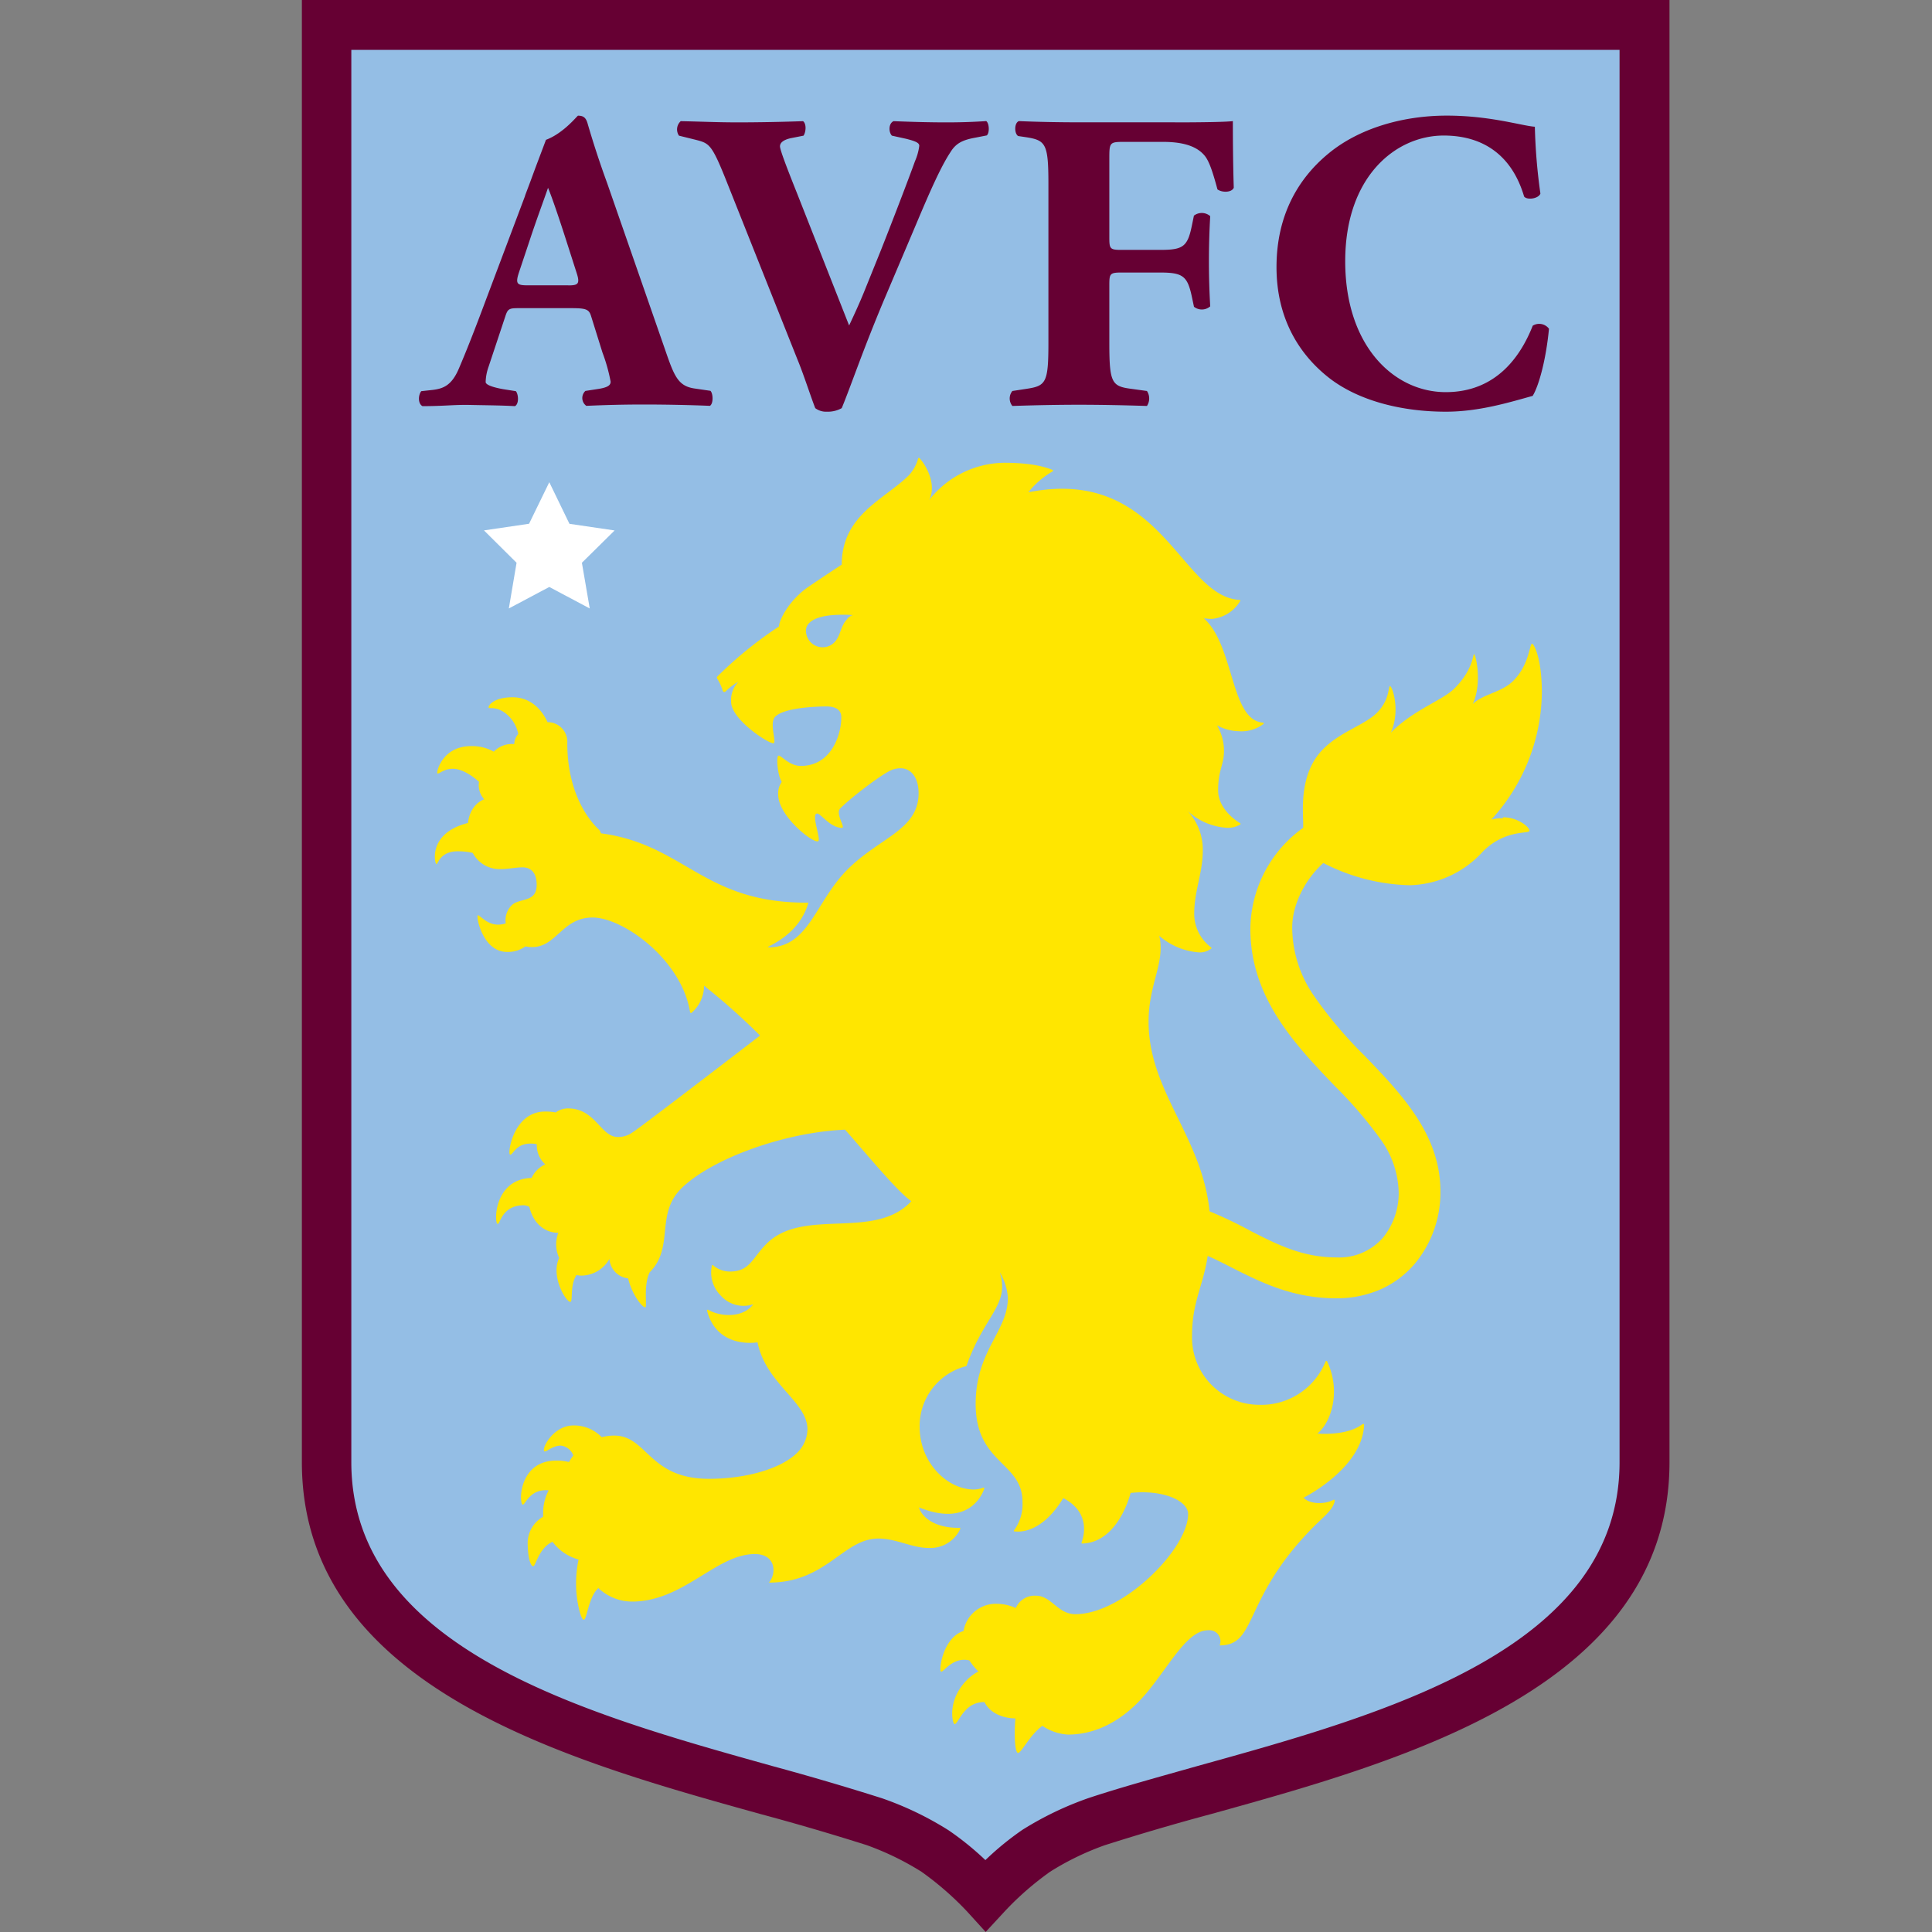 <svg width="32" height="32" fill="none" xmlns="http://www.w3.org/2000/svg">
  <rect width="100%" height="100%" fill="#808080" stroke="none"/>
  <g clip-path="url(#a)">
    <path d="M5 0v24.218c0 3.718 4.383 4.935 7.584 5.825a41.02 41.02 0 0 1 1.771.518c.318.114.623.262.909.442.275.196.53.418.76.664l.302.332.305-.33c.23-.248.485-.47.76-.666.285-.18.589-.327.906-.44a39.76 39.76 0 0 1 1.771-.519c3.2-.889 7.584-2.106 7.584-5.826V0H5Z" fill="#603"/>
    <path d="M26.825 24.218c0 3.091-3.87 4.167-6.981 5.03-.65.184-1.266.352-1.81.532a5.39 5.39 0 0 0-1.103.53c-.217.15-.42.316-.61.499a4.832 4.832 0 0 0-.61-.494 5.33 5.33 0 0 0-1.102-.53 44.67 44.67 0 0 0-1.81-.532c-3.109-.869-6.98-1.944-6.98-5.036V.826h21.006v23.392Z" fill="#94BEE5"/>
    <path d="m8.428 10.078.67-.356.67.356-.13-.757.542-.535-.748-.11-.334-.689-.335.688-.747.11.54.536-.128.757Z" fill="#fff"/>
    <path d="M16.332 2.006a9.71 9.71 0 0 1-.659.021c-.27 0-.538-.007-.872-.02-.085.035-.085.183-.028.24l.227.05c.17.042.226.07.226.118a.91.91 0 0 1-.071.255c-.085.241-.39 1.035-.567 1.481l-.269.666c-.085.212-.198.453-.255.574l-.236-.599-.626-1.589c-.17-.425-.283-.722-.283-.779 0-.057.05-.106.177-.135l.213-.042c.042-.063.05-.198-.008-.24a31.99 31.99 0 0 1-1.063.02c-.367 0-.602-.013-.963-.02a.184.184 0 0 0-.029.24l.283.07c.227.06.262.071.531.752l1.148 2.884c.1.24.22.616.295.807a.295.295 0 0 0 .191.059.473.473 0 0 0 .248-.059c.163-.397.348-.956.709-1.813l.521-1.228c.241-.574.418-.97.574-1.204.092-.15.213-.2.414-.236l.184-.036c.05-.042.042-.212-.014-.24m3.13.023h-1.584c-.34 0-.695-.007-1-.02-.078.028-.078.205-.013.247l.141.021c.319.051.361.114.361.773v2.636c0 .658-.042.708-.361.757l-.236.036a.196.196 0 0 0 0 .248c.425-.014.779-.02 1.102-.02.324 0 .687.006 1.127.02a.225.225 0 0 0 0-.248l-.262-.036c-.32-.042-.361-.099-.361-.757v-.957c0-.19.007-.212.198-.212h.643c.376 0 .453.059.525.397l.036.17a.21.21 0 0 0 .269-.007 12.992 12.992 0 0 1 0-1.494.213.213 0 0 0-.27-.008l-.035.17c-.071.348-.15.397-.525.397h-.643c-.191 0-.198-.02-.198-.213V2.64c0-.275 0-.29.236-.29h.655c.36 0 .574.085.694.236.071.092.128.262.206.551.085.059.24.05.27-.028-.015-.473-.015-.985-.015-1.103-.099.014-.502.021-.956.021m5.924 3.365c-.19.483-.588 1.103-1.442 1.103s-1.665-.76-1.665-2.168c0-1.41.843-2.082 1.63-2.082.684 0 1.14.355 1.333 1.01.05.064.24.036.27-.049a9.408 9.408 0 0 1-.092-1.107c-.213-.014-.735-.184-1.46-.184-.734 0-1.459.213-1.962.631-.49.404-.857 1.01-.857 1.878 0 .867.39 1.47.899 1.857.503.375 1.212.538 1.906.538.551 0 1.055-.156 1.438-.262.1-.163.22-.59.27-1.112a.203.203 0 0 0-.27-.05M11.493 6.433c-.262-.042-.327-.206-.473-.63l-.965-2.774a15.518 15.518 0 0 1-.319-.971c-.028-.107-.07-.142-.162-.142-.013 0-.237.29-.531.4l-.178.472-.081.22-.087.231v.005l-.65 1.726c-.19.51-.325.85-.446 1.133-.12.284-.261.333-.431.355l-.192.021c-.05.059-.06.206.02.248.327 0 .49-.021.731-.021.295.007.551.007.8.021.07-.036.059-.198.015-.248l-.21-.033c-.199-.036-.29-.078-.29-.119a.818.818 0 0 1 .049-.255l.275-.827c.043-.134.064-.141.236-.141h.845c.248 0 .305.014.34.128l.19.608c.059.156.104.317.135.481 0 .05-.029.092-.191.119l-.227.035a.16.16 0 0 0 .015.247c.326-.014.602-.022.958-.022.355 0 .75.008 1.09.022.063-.043.05-.213.007-.249l-.273-.04ZM9.41 4.726h-.666c-.177 0-.212-.02-.149-.212l.177-.53c.107-.327.25-.71.305-.873.064.15.192.531.29.836l.184.574c.06.184.022.206-.141.206" fill="#603"/>
    <path d="M14.038 10.248c-.125.125-.108.281-.22.393a.27.27 0 0 1-.193.08.276.276 0 0 1-.276-.27v-.005c0-.14.16-.264.602-.264.058-.001.115.001.173.006a.235.235 0 0 0-.092.06m10.864 3.306a.742.742 0 0 0-.194.02 3.16 3.16 0 0 0 .836-2.105c0-.583-.137-.808-.161-.808-.044 0-.044.347-.313.616-.194.195-.5.215-.671.385.164-.355.047-.827.023-.827s-.01.252-.326.568c-.202.201-.67.347-1.052.73.163-.374.02-.768-.014-.768s0 .225-.22.443c-.202.202-.594.305-.886.597-.406.406-.333 1.022-.333 1.243v.063a2.08 2.08 0 0 0-.875 1.671c0 1.145.742 1.92 1.397 2.604.277.273.532.57.76.885.187.256.291.562.3.878.003.273-.089.538-.26.75a.96.96 0 0 1-.767.328c-.563 0-.977-.21-1.417-.434a7.222 7.222 0 0 0-.689-.33c-.125-1.24-1.01-1.984-1.01-3.141 0-.63.28-.98.177-1.422.186.162.42.259.665.275a.304.304 0 0 0 .199-.067l.001-.005a.012.012 0 0 0-.004-.01.693.693 0 0 1-.282-.557c0-.382.142-.674.142-1.053a.939.939 0 0 0-.25-.65c.173.16.393.256.626.276a.401.401 0 0 0 .245-.053.014.014 0 0 0 .004-.01.014.014 0 0 0-.004-.01c-.073-.043-.367-.24-.367-.545 0-.347.097-.413.097-.657a.843.843 0 0 0-.115-.42c.109.06.23.093.355.097a.605.605 0 0 0 .413-.119.014.014 0 0 0 .004-.006.014.014 0 0 0-.005-.014.013.013 0 0 0-.007-.003c-.542-.042-.469-1.275-.98-1.73.045.008.09.012.136.012a.613.613 0 0 0 .47-.3v-.006a.014.014 0 0 0-.006-.009h-.007c-.98-.05-1.291-2.22-3.499-1.782a1.439 1.439 0 0 1 .407-.349.014.014 0 0 0 .003-.01.015.015 0 0 0-.008-.012c-.099-.037-.31-.118-.803-.118a1.602 1.602 0 0 0-1.24.615c.119-.236-.027-.543-.16-.691a.013.013 0 0 0-.005-.004.013.013 0 0 0-.015.004.016.016 0 0 0-.004.007.671.671 0 0 1-.153.276c-.398.397-1.112.653-1.112 1.48 0 0-.232.15-.551.367-.319.218-.488.551-.488.657-.368.242-.71.52-1.023.831a.028.028 0 0 0 0 .035c.04.062.07.13.092.2a.027.027 0 0 0 .045.012.997.997 0 0 1 .212-.162.438.438 0 0 0-.119.335c0 .3.669.724.708.681.04-.042-.079-.337.023-.438.15-.15.68-.169.846-.169.165 0 .248.064.248.178 0 .283-.16.807-.671.807-.207 0-.34-.2-.375-.166-.034.033-.007.33.059.43a.333.333 0 0 0-.059.208c0 .368.604.834.666.772.042-.041-.125-.455-.02-.455.06 0 .22.236.406.236h.008a.02.02 0 0 0 .007-.004c.03-.03-.119-.236-.039-.317.204-.204.735-.602.868-.643.281-.092.43.114.43.39 0 .612-.65.734-1.181 1.268s-.636 1.286-1.304 1.286c-.092 0 .495-.16.66-.74-1.745.012-2.04-.962-3.438-1.149a.111.111 0 0 0-.03-.059c-.037-.036-.526-.466-.526-1.434a.325.325 0 0 0-.303-.347h-.024c-.06-.136-.23-.413-.58-.413-.33 0-.412.154-.395.174.017.019.16-.034.334.14.08.08.134.183.156.294a.276.276 0 0 0-.067.168.412.412 0 0 0-.338.125.736.736 0 0 0-.376-.092c-.479 0-.578.432-.559.452.02.02.105-.077.253-.077.167 0 .344.133.437.216a.348.348 0 0 0 .086.29s-.23.069-.269.391l-.034.01c-.635.177-.515.673-.488.673.026 0 .058-.213.354-.213.083 0 .166.008.247.027a.502.502 0 0 0 .46.268c.132 0 .254-.029.363-.029.145 0 .236.092.236.291 0 .3-.288.21-.414.338a.347.347 0 0 0-.1.285v.015a.414.414 0 0 1-.126.02c-.198 0-.311-.177-.337-.152-.026.024.084.604.486.604a.496.496 0 0 0 .305-.092.522.522 0 0 0 .11.012c.406 0 .498-.49 1.002-.49.505 0 1.476.697 1.615 1.569 0 .003.002.006.005.009a.014.014 0 0 0 .01.003h.006a.59.59 0 0 0 .21-.452c.324.257.634.533.928.826 0 0-2.011 1.546-2.113 1.604a.399.399 0 0 1-.244.076c-.283 0-.368-.473-.822-.473a.334.334 0 0 0-.205.067.85.85 0 0 0-.178-.015c-.53 0-.628.714-.577.714.052 0 .092-.184.341-.184.034 0 .067.004.1.011a.425.425 0 0 0 .14.333.46.46 0 0 0-.226.225c-.635.02-.621.763-.562.763.044 0 .07-.31.433-.31a.217.217 0 0 1 .092.027c.065.276.256.429.48.429a.524.524 0 0 0 .014.416c-.146.306.114.728.183.728.05 0-.012-.269.104-.445a.352.352 0 0 0 .077.01.539.539 0 0 0 .468-.276.348.348 0 0 0 .31.322c.06.26.23.48.283.48.038 0-.036-.354.073-.58.413-.413.092-.953.519-1.384.496-.495 1.716-.938 2.718-.979.363.41.865 1.024 1.097 1.184l-.024.026c-.618.618-1.771.077-2.374.68-.24.24-.275.46-.61.46a.43.43 0 0 1-.275-.104.014.014 0 0 0-.02 0v.006a.54.54 0 0 0 .145.494.506.506 0 0 0 .54.146c-.167.225-.53.214-.745.092a.014.014 0 0 0-.005-.002h-.006a.013.013 0 0 0-.009.007.013.013 0 0 0 0 .01c.17.644.836.523.836.523.14.693.827.98.827 1.443a.558.558 0 0 1-.17.386c-.26.26-.836.432-1.461.432-1.003 0-1.019-.716-1.57-.716a.85.85 0 0 0-.207.026.637.637 0 0 0-.467-.194c-.335 0-.53.38-.485.426.029.028.126-.092.276-.092a.249.249 0 0 1 .206.164.828.828 0 0 0-.072.108.824.824 0 0 0-.212-.024c-.631 0-.62.73-.551.73.038 0 .121-.27.427-.237a.8.8 0 0 0-.092.379v.058a.504.504 0 0 0-.256.421c0 .264.05.399.092.399.041 0 .092-.305.32-.405a.8.8 0 0 0 .431.294 1.87 1.87 0 0 0-.041.426c0 .243.076.571.127.571.052 0 .078-.378.242-.525a.81.81 0 0 0 .557.224h.022c.843-.014 1.378-.787 2.013-.787.355 0 .36.331.232.473.957 0 1.23-.73 1.815-.73.295 0 .562.158.833.156a.546.546 0 0 0 .522-.315.014.014 0 0 0 .001-.01.015.015 0 0 0-.007-.008h-.007c-.447.005-.636-.207-.671-.339.8.323 1.035-.177 1.082-.31v-.005a.014.014 0 0 0-.01-.012.013.013 0 0 0-.009 0 .415.415 0 0 1-.154.031c-.432 0-.898-.436-.898-1.04a1.024 1.024 0 0 1 .775-1.004c.295-.844.718-1.01.556-1.542v-.006c.074.127.12.268.131.414 0 .558-.534.877-.534 1.76 0 .997.776.957.776 1.624a.734.734 0 0 1-.145.477v.005l.004.005h.006c.091.014.459.026.81-.551.46.24.339.643.303.735a.014.014 0 0 0 0 .01.015.015 0 0 0 .01.008h.004c.603-.02.798-.838.798-.838.531-.059.953.126.953.35 0 .577-1.078 1.658-1.867 1.658-.295 0-.396-.306-.653-.306a.339.339 0 0 0-.334.204.786.786 0 0 0-.316-.07.543.543 0 0 0-.55.45c-.339.11-.41.637-.375.671.034.034.191-.252.472-.183.043.066.093.128.15.183a.74.74 0 0 0-.184.134c-.333.332-.25.704-.217.734.032.03.092-.13.184-.221a.406.406 0 0 1 .316-.14c.113.215.358.27.514.27-.02.193-.017.518.032.567.049.049.184-.275.414-.444a.836.836 0 0 0 .425.145c.44 0 .831-.206 1.15-.524.458-.46.779-1.204 1.17-1.204a.184.184 0 0 1 .203.158.184.184 0 0 1-.012.093c.633 0 .368-.773 1.567-1.975.147-.148.318-.276.34-.422a.012.012 0 0 0-.002-.01.014.014 0 0 0-.009-.006.013.013 0 0 0-.009 0c-.106.067-.376.092-.497-.033 0 0 .974-.484 1.003-1.208a.015.015 0 0 0-.004-.01.014.014 0 0 0-.01-.004h-.009c-.262.207-.75.159-.75.159.228-.184.395-.702.16-1.195a.014.014 0 0 0-.008-.008h-.005c-.002 0-.004 0-.006.002a.012.012 0 0 0-.006.006 1.146 1.146 0 0 1-1.102.719 1.115 1.115 0 0 1-1.11-1.143c0-.565.184-.819.259-1.323.128.055.26.122.4.194.469.236 1 .508 1.73.508.257.002.513-.05.749-.155.212-.097.4-.24.551-.417.28-.337.43-.762.425-1.2 0-.936-.636-1.602-1.253-2.243a6.995 6.995 0 0 1-.848-1.004 2.007 2.007 0 0 1-.354-1.121c0-.387.218-.802.515-1.07.442.229.93.355 1.426.368a1.685 1.685 0 0 0 1.219-.56c.35-.35.726-.294.764-.333.039-.038-.16-.232-.434-.232" fill="#FFE600"/>
  </g>
  <defs>
    <clipPath id="a">
      <path fill="#fff" transform="translate(5)" d="M0 0h22.651v32H0z"/>
    </clipPath>
  </defs>
</svg>
